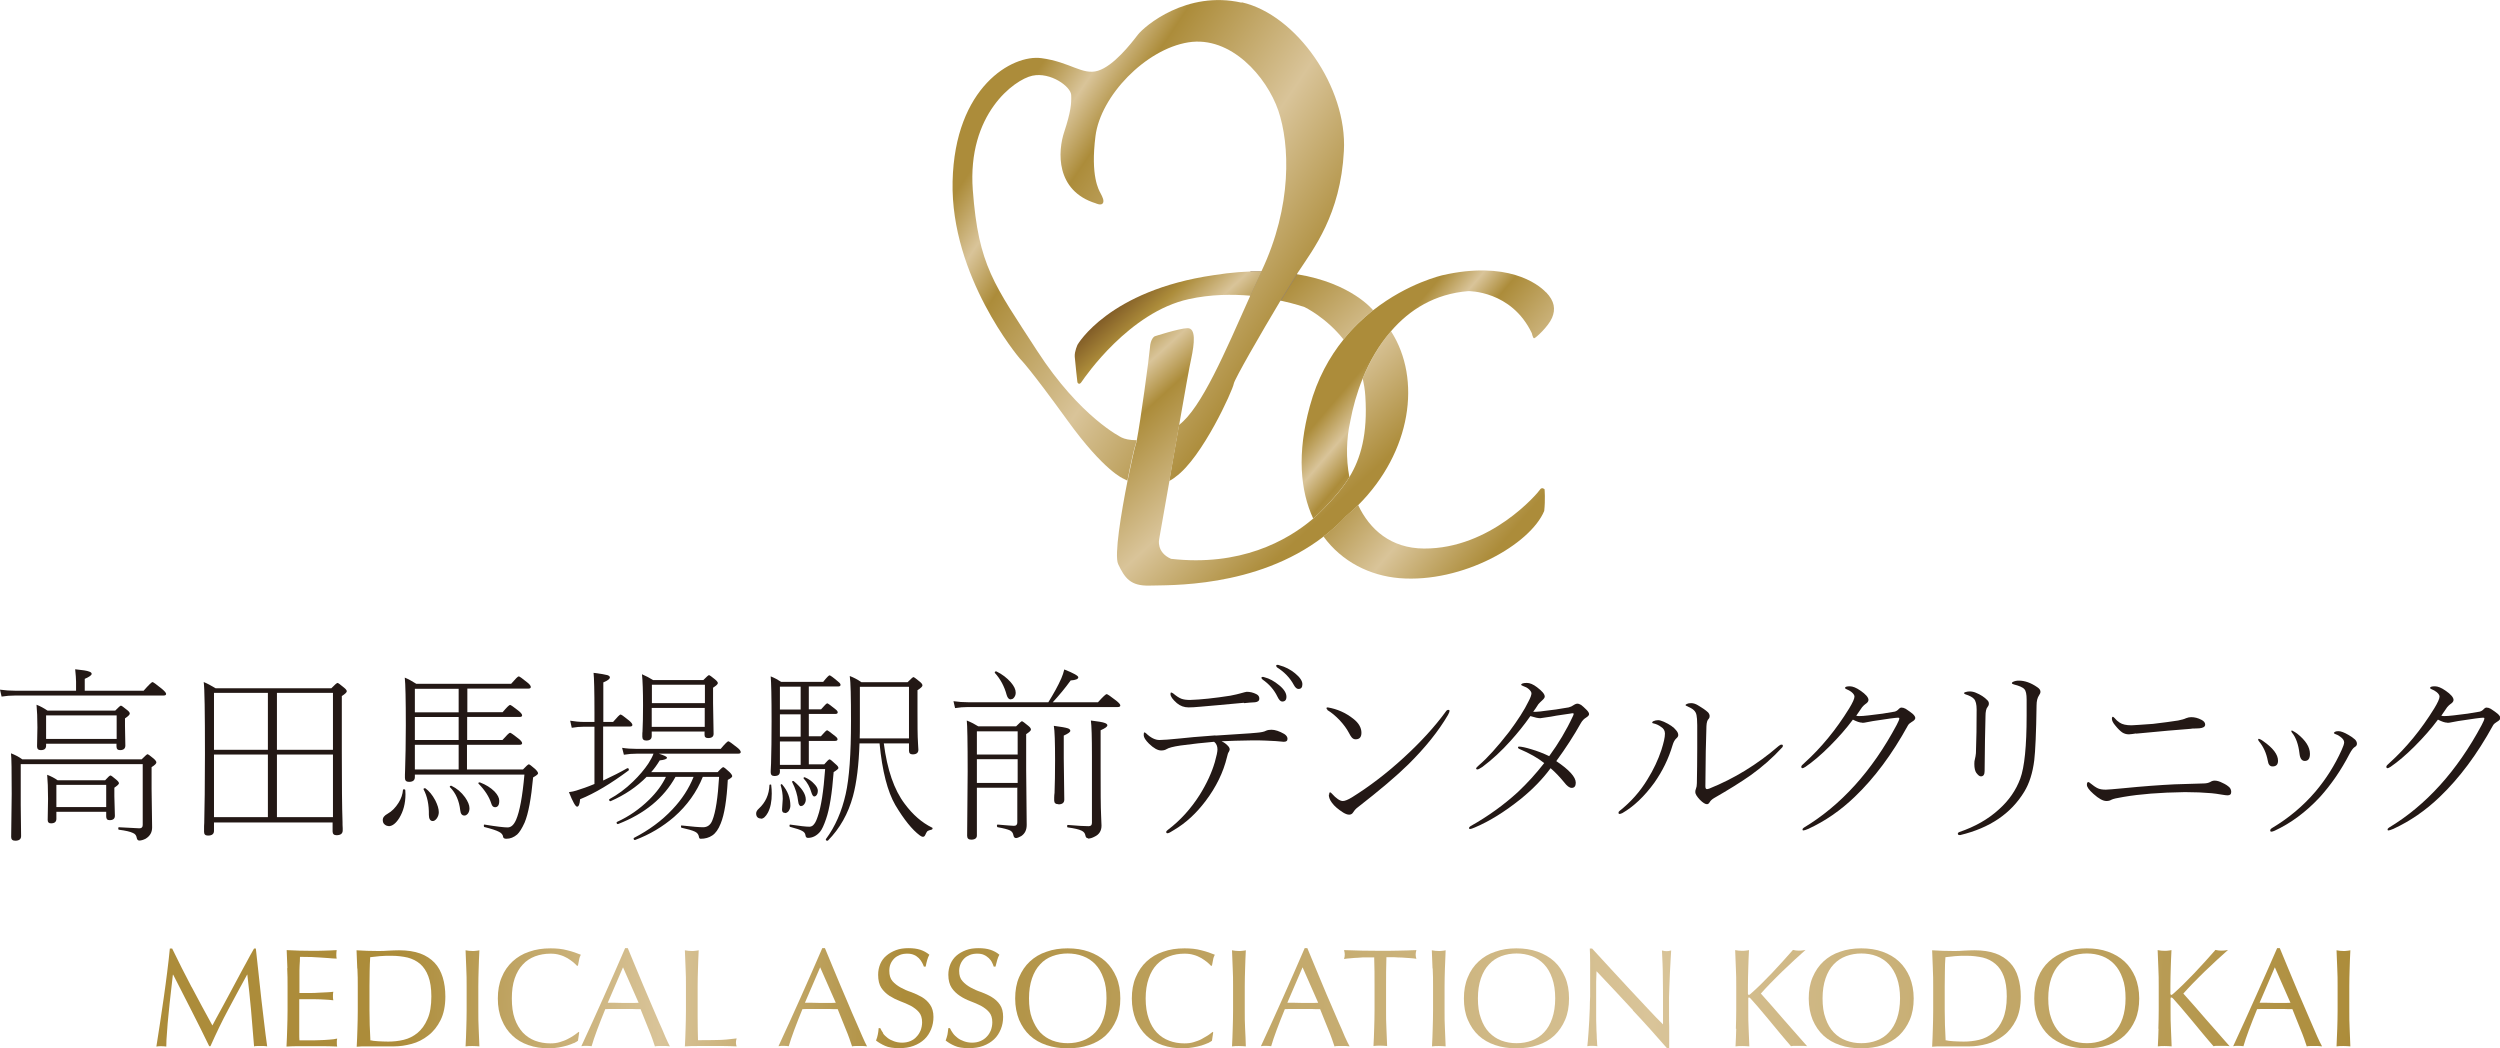 <?xml version="1.0" encoding="UTF-8"?><svg id="_レイヤー_2" xmlns="http://www.w3.org/2000/svg" xmlns:xlink="http://www.w3.org/1999/xlink" viewBox="0 0 141.01 59.12"><defs><style>.cls-1{fill:url(#_新規グラデーションスウォッチ_1-18);}.cls-2{fill:url(#_新規グラデーションスウォッチ_1-9);}.cls-3{fill:url(#_新規グラデーションスウォッチ_1-3);}.cls-4{fill:url(#_新規グラデーションスウォッチ_1-26);}.cls-5{opacity:.58;}.cls-6{fill:url(#_新規グラデーションスウォッチ_1-22);}.cls-7{fill:url(#_新規グラデーションスウォッチ_1-5);}.cls-8{fill:url(#_新規グラデーションスウォッチ_1-11);}.cls-9{fill:url(#_新規グラデーションスウォッチ_1-4);}.cls-10{fill:url(#_新規グラデーションスウォッチ_1-23);}.cls-11{fill:url(#_新規グラデーションスウォッチ_1-25);}.cls-12{fill:url(#_新規グラデーションスウォッチ_1-19);}.cls-13{fill:#40220f;}.cls-14{fill:url(#_新規グラデーションスウォッチ_1-21);}.cls-15{fill:url(#_名称未設定グラデーション_3);}.cls-16{fill:url(#_新規グラデーションスウォッチ_1-8);}.cls-17{fill:url(#_名称未設定グラデーション_218-2);}.cls-18{fill:url(#_新規グラデーションスウォッチ_1);}.cls-19{fill:#231815;}.cls-20{fill:url(#_新規グラデーションスウォッチ_1-20);}.cls-21{fill:url(#_新規グラデーションスウォッチ_1-2);}.cls-22{fill:url(#_新規グラデーションスウォッチ_1-10);}.cls-23{fill:url(#_新規グラデーションスウォッチ_1-13);}.cls-24{fill:url(#_新規グラデーションスウォッチ_1-15);}.cls-25{fill:url(#_新規グラデーションスウォッチ_1-12);}.cls-26{fill:url(#_新規グラデーションスウォッチ_1-14);}.cls-27{fill:url(#_名称未設定グラデーション_218);}.cls-28{fill:url(#_新規グラデーションスウォッチ_1-7);}.cls-29{fill:url(#_新規グラデーションスウォッチ_1-27);}.cls-30{fill:url(#_新規グラデーションスウォッチ_1-17);}.cls-31{fill:url(#_名称未設定グラデーション_218-3);}.cls-32{fill:url(#_新規グラデーションスウォッチ_1-24);}.cls-33{fill:url(#_新規グラデーションスウォッチ_1-16);}.cls-34{fill:url(#_新規グラデーションスウォッチ_1-6);}</style><linearGradient id="_名称未設定グラデーション_3" x1="54.69" y1="5.33" x2="73.03" y2="17.62" gradientUnits="userSpaceOnUse"><stop offset="0" stop-color="#ac8c3a"/><stop offset=".11" stop-color="#ac8c3a"/><stop offset=".23" stop-color="#d9c499"/><stop offset=".34" stop-color="#ac8c3a"/><stop offset=".68" stop-color="#d9c499"/><stop offset="1" stop-color="#ac8c3a"/></linearGradient><linearGradient id="_名称未設定グラデーション_218" x1="63.82" y1="16.11" x2="75.23" y2="28.58" gradientUnits="userSpaceOnUse"><stop offset="0" stop-color="#7b5524"/><stop offset=".11" stop-color="#ac8c3a"/><stop offset=".23" stop-color="#d9c499"/><stop offset=".34" stop-color="#ac8c3a"/><stop offset=".68" stop-color="#d9c499"/><stop offset="1" stop-color="#ac8c3a"/></linearGradient><linearGradient id="_名称未設定グラデーション_218-2" x1="69.26" y1="11.12" x2="80.68" y2="23.6" xlink:href="#_名称未設定グラデーション_218"/><linearGradient id="_名称未設定グラデーション_218-3" x1="62.98" y1="16.87" x2="74.39" y2="29.34" xlink:href="#_名称未設定グラデーション_218"/><linearGradient id="_新規グラデーションスウォッチ_1" x1="76.25" y1="19.12" x2="86.84" y2="28.17" gradientUnits="userSpaceOnUse"><stop offset="0" stop-color="#ac8c3a"/><stop offset=".11" stop-color="#ac8c3a"/><stop offset=".23" stop-color="#d9c499"/><stop offset=".34" stop-color="#ac8c3a"/><stop offset=".68" stop-color="#d9c499"/><stop offset="1" stop-color="#ac8c3a"/></linearGradient><linearGradient id="_新規グラデーションスウォッチ_1-2" x1="73.32" y1="22.54" x2="83.91" y2="31.6" xlink:href="#_新規グラデーションスウォッチ_1"/><linearGradient id="_新規グラデーションスウォッチ_1-3" x1="8.79" y1="56.1" x2="132.49" y2="62.89" xlink:href="#_新規グラデーションスウォッチ_1"/><linearGradient id="_新規グラデーションスウォッチ_1-4" x1="8.8" y1="55.82" x2="132.51" y2="62.62" xlink:href="#_新規グラデーションスウォッチ_1"/><linearGradient id="_新規グラデーションスウォッチ_1-5" x1="8.82" y1="55.61" x2="132.52" y2="62.41" xlink:href="#_新規グラデーションスウォッチ_1"/><linearGradient id="_新規グラデーションスウォッチ_1-6" x1="8.83" y1="55.33" x2="132.54" y2="62.12" xlink:href="#_新規グラデーションスウォッチ_1"/><linearGradient id="_新規グラデーションスウォッチ_1-7" x1="8.84" y1="55.09" x2="132.55" y2="61.88" xlink:href="#_新規グラデーションスウォッチ_1"/><linearGradient id="_新規グラデーションスウォッチ_1-8" x1="8.86" y1="54.87" x2="132.56" y2="61.66" xlink:href="#_新規グラデーションスウォッチ_1"/><linearGradient id="_新規グラデーションスウォッチ_1-9" x1="8.87" y1="54.65" x2="132.57" y2="61.44" xlink:href="#_新規グラデーションスウォッチ_1"/><linearGradient id="_新規グラデーションスウォッチ_1-10" x1="8.89" y1="54.26" x2="132.59" y2="61.05" xlink:href="#_新規グラデーションスウォッチ_1"/><linearGradient id="_新規グラデーションスウォッチ_1-11" x1="8.9" y1="53.99" x2="132.61" y2="60.79" xlink:href="#_新規グラデーションスウォッチ_1"/><linearGradient id="_新規グラデーションスウォッチ_1-12" x1="8.92" y1="53.78" x2="132.62" y2="60.57" xlink:href="#_新規グラデーションスウォッチ_1"/><linearGradient id="_新規グラデーションスウォッチ_1-13" x1="8.93" y1="53.49" x2="132.64" y2="60.28" xlink:href="#_新規グラデーションスウォッチ_1"/><linearGradient id="_新規グラデーションスウォッチ_1-14" x1="8.95" y1="53.13" x2="132.66" y2="59.92" xlink:href="#_新規グラデーションスウォッチ_1"/><linearGradient id="_新規グラデーションスウォッチ_1-15" x1="8.96" y1="52.96" x2="132.67" y2="59.75" xlink:href="#_新規グラデーションスウォッチ_1"/><linearGradient id="_新規グラデーションスウォッチ_1-16" x1="8.97" y1="52.77" x2="132.68" y2="59.56" xlink:href="#_新規グラデーションスウォッチ_1"/><linearGradient id="_新規グラデーションスウォッチ_1-17" x1="8.99" y1="52.48" x2="132.69" y2="59.27" xlink:href="#_新規グラデーションスウォッチ_1"/><linearGradient id="_新規グラデーションスウォッチ_1-18" x1="9" y1="52.34" x2="132.7" y2="59.14" xlink:href="#_新規グラデーションスウォッチ_1"/><linearGradient id="_新規グラデーションスウォッチ_1-19" x1="9.01" y1="52.1" x2="132.71" y2="58.9" xlink:href="#_新規グラデーションスウォッチ_1"/><linearGradient id="_新規グラデーションスウォッチ_1-20" x1="9.03" y1="51.75" x2="132.73" y2="58.55" xlink:href="#_新規グラデーションスウォッチ_1"/><linearGradient id="_新規グラデーションスウォッチ_1-21" x1="9.05" y1="51.32" x2="132.76" y2="58.11" xlink:href="#_新規グラデーションスウォッチ_1"/><linearGradient id="_新規グラデーションスウォッチ_1-22" x1="9.07" y1="51.04" x2="132.77" y2="57.83" xlink:href="#_新規グラデーションスウォッチ_1"/><linearGradient id="_新規グラデーションスウォッチ_1-23" x1="9.08" y1="50.75" x2="132.79" y2="57.54" xlink:href="#_新規グラデーションスウォッチ_1"/><linearGradient id="_新規グラデーションスウォッチ_1-24" x1="9.11" y1="50.34" x2="132.81" y2="57.14" xlink:href="#_新規グラデーションスウォッチ_1"/><linearGradient id="_新規グラデーションスウォッチ_1-25" x1="9.12" y1="50.01" x2="132.83" y2="56.81" xlink:href="#_新規グラデーションスウォッチ_1"/><linearGradient id="_新規グラデーションスウォッチ_1-26" x1="9.14" y1="49.76" x2="132.84" y2="56.56" xlink:href="#_新規グラデーションスウォッチ_1"/><linearGradient id="_新規グラデーションスウォッチ_1-27" x1="9.15" y1="49.55" x2="132.85" y2="56.34" xlink:href="#_新規グラデーションスウォッチ_1"/></defs><g id="_レイヤー_1-2"><g class="cls-5"><rect class="cls-13" x="70.53" y="15.3" width="2.63" height="1.65"/><path class="cls-13" d="M71.15,15.3h0c-.21.46-.42.92-.63,1.38.65.06,1.24.16,1.71.26.37-.61.7-1.14.92-1.49-.6-.1-1.26-.16-2-.16"/></g><path class="cls-15" d="M70.03.15c-3.09-.7-5.47,1.31-5.86,1.82-.39.51-1.36,1.75-2.24,2.02-.87.27-1.56-.49-3.19-.71-1.63-.22-4.89,1.61-5.01,6.96-.12,5.35,3.73,9.91,3.79,9.98.1.11.55.54,2.68,3.48,2.1,2.91,3.19,3.31,3.19,3.31.07.04.13.07.2.1.2-1.03.39-1.86.46-2.04.02-.05.04-.13.06-.24-.39,0-.68-.07-.84-.15,0,0-2.33-1.12-4.77-4.89-2.44-3.77-3.31-4.79-3.63-9.07-.32-4.28,2.34-6.23,3.36-6.45,1.02-.22,2.17.61,2.19,1.09.02.49-.03.97-.39,2.07-.37,1.09-.51,3.33,1.78,4.04,0,0,.29.14.39,0,.1-.14-.02-.37-.12-.56-.1-.19-.58-.97-.29-3.24.29-2.26,2.82-4.89,5.23-5.28,2.41-.39,4.43,1.95,5.08,3.84.65,1.9.8,5.38-.95,9.07h0c-.21.46-.42.92-.63,1.38-1.42,3.18-2.75,6.33-4.02,7.29-.18,1.04-.38,2.15-.55,3.16.23-.12.35-.23.35-.23,1.51-1.07,3.24-4.91,3.29-5.26.04-.25,1.53-2.84,2.65-4.71.37-.61.7-1.14.92-1.49.01-.02.03-.04.04-.06.88-1.34,2.41-3.26,2.6-6.86.2-3.6-2.68-7.69-5.76-8.39"/><path class="cls-27" d="M70.53,16.68c.21-.46.41-.92.63-1.38h0c-.81,0-1.71.06-2.7.22-5.93.86-7.68,3.92-7.68,3.92,0,0-.18.38-.16.68.02.29.15,1.44.15,1.44,0,0,.09.22.25-.04.17-.25,2.68-3.92,6.04-4.65,1.23-.27,2.45-.28,3.48-.19"/><path class="cls-17" d="M75.78,19.15c.53-.66,1.09-1.2,1.67-1.65t0,0s-1.21-1.53-4.28-2.03c-.22.34-.55.87-.92,1.49.82.18,1.33.36,1.33.36,0,0,1.22.58,2.21,1.84"/><path class="cls-31" d="M78.46,18.68c-.69.79-1.21,1.73-1.6,2.67.07.31.13.64.15.99.14,2.14-.26,3.52-.9,4.57-.41.68-.92,1.23-1.43,1.76-.18.18-.38.38-.61.58-1.5,1.28-4.15,2.71-8.02,2.27-.84-.37-.67-1.1-.67-1.1,0,0,.26-1.46.58-3.29.18-1.01.37-2.13.55-3.16.32-1.83.6-3.41.68-3.74.18-.86.28-1.74-.22-1.72-.49.02-1.84.46-1.84.46,0,0-.24.11-.27.66-.04.5-.53,4.13-.74,5.2-.02.11-.04.2-.06.24-.06.18-.25,1.01-.46,2.04-.36,1.81-.76,4.22-.53,4.71.37.78.69,1.24,1.77,1.21.96-.04,6,.18,9.82-2.77.44-.34.87-.72,1.27-1.15.24-.2.46-.41.68-.62,3-3,3.58-7.1,1.86-9.79"/><path class="cls-18" d="M87.2,16.49c-.47-.5-2.21-1.79-5.82-.97,0,0-1.96.43-3.93,1.98-.57.45-1.14.99-1.67,1.65-.79.98-1.48,2.21-1.9,3.76-.73,2.66-.54,4.77.19,6.34.23-.2.44-.4.61-.58.52-.54,1.02-1.09,1.43-1.76-.2-1.06-.17-2.17.05-3.14.14-.77.37-1.6.7-2.42.38-.94.9-1.87,1.6-2.67,1.04-1.21,2.47-2.11,4.36-2.26,0,0,2.43-.04,3.58,2.37,0,0,.06.29.13.29.08,0,.8-.66,1.01-1.15s.14-.95-.33-1.44"/><path class="cls-21" d="M86.86,27.62c-.13.2-2.78,3.34-6.54,3.32-1.86-.01-3.06-1.06-3.72-2.46-.21.21-.44.42-.68.62-.4.43-.83.81-1.27,1.16,1.04,1.43,2.62,2.21,4.28,2.35,3.56.29,7.39-1.91,8.17-3.79.07-.62.02-1.22.02-1.22,0,0-.15-.16-.27.03"/><path class="cls-3" d="M10.81,55.67c.37.7.76,1.43,1.17,2.17.05-.1.13-.24.23-.43.1-.19.22-.4.35-.64.13-.24.27-.5.42-.78.15-.28.3-.57.46-.86.15-.29.31-.57.46-.85.15-.28.29-.54.43-.78h.1c.06.5.11.99.16,1.46.05.47.1.94.15,1.39.05.45.11.91.16,1.35.05.44.11.89.17,1.32-.06-.01-.12-.02-.19-.02h-.37c-.06,0-.12,0-.18.02-.06-.7-.12-1.38-.17-2.04-.06-.66-.13-1.33-.21-2.01h-.01c-.36.66-.72,1.32-1.07,1.98-.35.65-.68,1.34-1,2.06h-.07c-.32-.66-.65-1.33-.99-1.99-.34-.66-.69-1.35-1.04-2.04h-.02c-.04.32-.08.68-.12,1.06-.04.38-.09.76-.12,1.13-.04.37-.07.72-.09,1.05-.03.33-.04.6-.04.81-.08-.01-.18-.02-.28-.02s-.19,0-.28.02c.07-.42.14-.88.21-1.35.07-.47.14-.95.21-1.43.07-.48.13-.95.19-1.42.06-.47.11-.91.15-1.33h.13c.36.75.73,1.47,1.1,2.18"/><path class="cls-9" d="M16.21,54.6c-.01-.34-.03-.67-.04-1.01.24.01.47.02.71.03.24,0,.47.01.71.01s.47,0,.7-.01c.23,0,.47-.02.7-.03-.01.08-.02.16-.02.24s0,.16.02.24c-.17,0-.32-.02-.46-.03-.14-.01-.29-.02-.44-.03-.16-.01-.33-.02-.51-.03-.18,0-.41-.01-.66-.01,0,.17-.01.33-.02.48s-.01.33-.01.52,0,.4,0,.6c0,.2,0,.34,0,.44.23,0,.44,0,.62,0,.18,0,.35-.01.5-.02.15,0,.29-.02.42-.02.13,0,.25-.02.37-.03-.02.08-.02.16-.02.24,0,.08,0,.16.02.24-.14-.02-.3-.03-.48-.04-.18-.01-.36-.02-.55-.02-.18,0-.35,0-.51,0-.16,0-.29,0-.38,0,0,.05,0,.1,0,.15,0,.06,0,.13,0,.21v.78c0,.3,0,.55,0,.74,0,.19,0,.34.01.44h.55c.2,0,.4,0,.59-.01.19,0,.37-.02.54-.03.17-.01.32-.03.45-.06,0,.04-.02.08-.02.12,0,.04,0,.09,0,.12,0,.08,0,.15.02.21-.24-.01-.47-.02-.71-.02h-1.43c-.24,0-.48,0-.72.02.02-.34.03-.67.04-1.01.01-.34.02-.68.02-1.02v-1.36c0-.35,0-.69-.02-1.03"/><path class="cls-7" d="M20.15,54.62c-.01-.34-.03-.68-.04-1.02.2.01.4.02.6.03.2,0,.4.01.6.01s.4,0,.6-.02c.2-.01.4-.02.6-.02.46,0,.86.06,1.19.18.33.12.6.3.81.52.21.22.36.5.46.82.1.32.15.69.15,1.09,0,.52-.09.97-.27,1.33-.18.36-.41.65-.7.87-.28.22-.59.38-.93.47-.34.09-.66.14-.98.14-.18,0-.36,0-.53,0-.17,0-.35,0-.53,0h-.53c-.17,0-.35,0-.53.02.02-.33.03-.66.04-.99.01-.34.02-.68.02-1.03v-1.36c0-.35,0-.69-.02-1.02M20.87,58.67c.11.03.26.05.45.06.19.01.38.02.58.02.29,0,.58-.03.87-.1.29-.07.55-.2.78-.39.23-.19.42-.45.56-.78.15-.33.22-.76.22-1.28,0-.46-.06-.84-.17-1.13-.11-.3-.27-.53-.46-.7-.2-.17-.44-.29-.71-.36-.27-.06-.57-.1-.9-.1-.24,0-.46,0-.66.02-.21.02-.39.04-.55.06-.01.25-.03.52-.03.79,0,.28-.01.56-.01.84v1.36c0,.57.02,1.13.05,1.67"/><path class="cls-34" d="M26.3,54.62c-.01-.34-.03-.68-.04-1.02.07.01.14.02.2.03.06,0,.13.01.19.01s.13,0,.19-.01c.06,0,.13-.02.2-.03-.02.35-.03.69-.04,1.02-.01.33-.02.67-.02,1.02v1.36c0,.35,0,.69.02,1.03.01.34.03.67.04.99-.12-.01-.25-.02-.39-.02s-.27,0-.39.02c.02-.33.03-.66.04-.99.01-.34.02-.68.02-1.03v-1.36c0-.35,0-.69-.02-1.02"/><path class="cls-28" d="M32.37,58.83c-.1.05-.22.09-.37.14-.14.04-.31.08-.48.11-.18.03-.37.05-.56.05-.42,0-.8-.06-1.15-.18-.35-.12-.66-.3-.91-.54-.26-.24-.46-.54-.6-.89-.15-.35-.22-.75-.22-1.2s.07-.85.22-1.2c.14-.35.35-.65.61-.89.26-.24.57-.43.94-.55.36-.13.76-.19,1.2-.19.35,0,.66.03.95.11.29.07.54.16.76.25-.04.08-.08.17-.1.3-.03.13-.05.23-.06.31l-.05.02c-.05-.06-.13-.13-.22-.21-.09-.08-.21-.15-.33-.23-.13-.07-.27-.14-.43-.18-.16-.05-.33-.07-.52-.07-.31,0-.6.05-.87.15-.26.1-.5.25-.69.46-.2.21-.35.47-.46.79-.11.32-.16.7-.16,1.13s.05.82.16,1.13c.11.32.27.58.46.79.2.21.43.36.69.46.27.1.56.15.87.15.19,0,.36-.02.52-.07.16-.05.31-.1.44-.17.14-.07.26-.14.36-.21.11-.08.2-.14.27-.2l.03.03-.07.47s-.12.09-.23.14"/><path class="cls-16" d="M37.78,59.02c-.08-.01-.14-.02-.21-.02h-.42c-.06,0-.14,0-.21.02-.04-.12-.09-.27-.15-.44-.06-.17-.13-.35-.21-.54-.08-.19-.15-.38-.23-.57-.08-.19-.15-.37-.22-.55-.17,0-.34,0-.51-.01-.17,0-.35,0-.52,0-.16,0-.32,0-.48,0-.16,0-.32,0-.48.01-.17.41-.32.8-.46,1.17-.14.37-.24.68-.31.92-.09-.01-.19-.02-.29-.02s-.2,0-.29.02c.43-.92.84-1.84,1.25-2.75.41-.91.81-1.84,1.22-2.78h.15c.12.3.26.63.41.99.15.36.3.71.45,1.08.15.36.31.72.46,1.08.15.36.3.69.43,1,.14.31.26.58.36.83.11.24.19.43.26.55M34.28,56.56c.14,0,.28,0,.43,0,.15,0,.29.01.43.01.15,0,.29,0,.44,0,.15,0,.29,0,.44-.01l-.88-2-.86,2Z"/><path class="cls-2" d="M38.67,54.62c-.01-.34-.03-.68-.04-1.02.07.01.14.02.2.03.06,0,.13.01.19.01s.13,0,.19-.01c.06,0,.13-.02.2-.03-.02.35-.03.69-.04,1.02-.01.33-.02.67-.02,1.02,0,.66,0,1.24,0,1.72,0,.49.01.92.02,1.31.37,0,.73,0,1.07-.01.34,0,.71-.04,1.11-.09-.03.09-.04.17-.04.24s.01.13.04.21c-.24-.01-.49-.02-.73-.02h-1.46c-.24,0-.48,0-.73.02.02-.33.03-.66.04-.99.01-.34.02-.68.02-1.03v-1.36c0-.35,0-.69-.02-1.02"/><path class="cls-22" d="M48.9,59.02c-.07-.01-.14-.02-.21-.02h-.42c-.07,0-.14,0-.21.02-.04-.12-.09-.27-.15-.44-.06-.17-.13-.35-.21-.54-.08-.19-.15-.38-.23-.57-.08-.19-.15-.37-.22-.55-.17,0-.34,0-.51-.01-.17,0-.35,0-.52,0-.16,0-.32,0-.48,0-.16,0-.32,0-.48.01-.17.41-.32.8-.46,1.17-.14.37-.24.68-.31.92-.09-.01-.19-.02-.29-.02s-.2,0-.29.02c.43-.92.84-1.84,1.25-2.75.41-.91.81-1.84,1.22-2.78h.15c.12.3.26.63.41.99.15.36.3.71.45,1.08.15.36.31.72.46,1.08.15.36.29.69.43,1,.13.31.25.58.36.83.11.24.19.43.26.55M45.4,56.56c.14,0,.28,0,.43,0,.15,0,.29.01.43.01.15,0,.3,0,.44,0,.15,0,.3,0,.44-.01l-.88-2-.86,2Z"/><path class="cls-8" d="M49.8,58.28c.07.1.16.18.26.26.1.08.22.14.36.19.14.05.29.08.46.08s.33-.03.47-.09c.14-.06.26-.14.35-.25.1-.1.17-.22.23-.36.05-.14.08-.29.08-.45,0-.24-.06-.43-.18-.57-.12-.14-.28-.26-.46-.36-.18-.09-.38-.18-.6-.26-.21-.08-.41-.18-.6-.3-.18-.12-.34-.27-.46-.45-.12-.18-.18-.43-.18-.74,0-.22.04-.42.12-.61.08-.18.19-.34.35-.47.15-.13.33-.23.54-.31.21-.08.45-.11.71-.11s.47.03.66.09c.18.06.35.15.51.28-.05.09-.09.18-.12.29-.03.1-.06.23-.09.38h-.1c-.03-.08-.06-.16-.11-.24-.05-.09-.11-.17-.18-.24-.08-.07-.16-.14-.27-.18-.11-.05-.23-.07-.38-.07s-.28.02-.41.07c-.12.05-.23.11-.32.2-.09.09-.16.19-.21.31-.05.12-.07.25-.07.39,0,.25.06.44.18.58.12.14.28.26.46.36.18.1.38.19.6.26.21.08.41.17.6.28.18.11.34.25.46.43.12.17.19.4.19.69,0,.24-.04.47-.13.69-.09.22-.21.41-.38.57-.17.16-.37.28-.61.37-.24.09-.51.13-.82.13-.33,0-.59-.04-.79-.13-.2-.09-.37-.19-.51-.3.05-.12.08-.23.1-.33.02-.1.04-.22.05-.37h.09c.04.09.1.19.17.29"/><path class="cls-25" d="M53.75,58.28c.07.1.16.18.26.26.1.08.22.14.36.19.14.05.29.08.46.08s.33-.03.47-.09c.14-.06.26-.14.36-.25.1-.1.17-.22.23-.36.05-.14.08-.29.08-.45,0-.24-.06-.43-.18-.57-.12-.14-.28-.26-.46-.36-.18-.09-.38-.18-.6-.26-.21-.08-.41-.18-.59-.3-.18-.12-.34-.27-.46-.45-.12-.18-.19-.43-.19-.74,0-.22.04-.42.12-.61.08-.18.19-.34.34-.47.15-.13.33-.23.54-.31.21-.08.45-.11.71-.11s.47.03.66.09c.18.06.36.15.51.28-.05.09-.09.18-.12.29-.03.1-.06.23-.1.38h-.1c-.02-.08-.06-.16-.1-.24-.04-.09-.11-.17-.18-.24-.08-.07-.17-.14-.27-.18-.1-.05-.23-.07-.38-.07s-.28.02-.41.07c-.12.05-.23.11-.32.2-.09.09-.16.19-.21.31-.05.12-.08.25-.08.39,0,.25.06.44.19.58.12.14.28.26.46.36.18.1.38.19.6.26.21.08.41.17.59.28.18.11.34.25.46.43.12.17.18.4.18.69,0,.24-.04.47-.13.69-.09.22-.21.41-.38.57-.17.16-.37.28-.61.37-.24.09-.51.13-.82.13-.33,0-.59-.04-.79-.13-.21-.09-.37-.19-.51-.3.04-.12.08-.23.1-.33.02-.1.03-.22.05-.37h.09c.04.09.1.19.17.29"/><path class="cls-23" d="M57.48,55.12c.15-.35.35-.65.61-.89.26-.24.57-.43.94-.55.36-.13.76-.19,1.19-.19s.84.06,1.2.19c.36.13.68.31.94.55.26.24.46.54.61.89.15.35.22.75.22,1.2s-.07.85-.22,1.2c-.15.35-.35.64-.61.89-.26.24-.57.42-.94.54-.36.12-.76.18-1.2.18s-.83-.06-1.19-.18c-.36-.12-.68-.3-.94-.54-.26-.24-.46-.54-.61-.89-.14-.35-.22-.75-.22-1.2s.07-.85.22-1.2M62.24,55.18c-.11-.32-.26-.58-.46-.79-.2-.21-.43-.36-.7-.46-.26-.1-.56-.15-.86-.15s-.59.05-.86.15c-.27.1-.5.25-.69.46-.2.21-.35.47-.46.79-.11.32-.17.7-.17,1.13s.05.82.17,1.13.27.58.46.79c.2.21.43.36.69.46.27.1.55.15.86.15s.6-.05.86-.15c.27-.1.5-.25.7-.46.2-.21.35-.47.46-.79.11-.32.17-.7.17-1.13s-.05-.82-.17-1.13"/><path class="cls-26" d="M68.14,58.83c-.1.05-.23.09-.37.14-.15.04-.31.08-.49.11-.18.03-.36.05-.56.05-.42,0-.8-.06-1.15-.18-.35-.12-.66-.3-.91-.54-.25-.24-.45-.54-.6-.89-.14-.35-.22-.75-.22-1.2s.07-.85.22-1.2c.15-.35.35-.65.61-.89.26-.24.57-.43.94-.55.36-.13.76-.19,1.2-.19.35,0,.66.03.95.11.29.07.54.16.76.25-.04.08-.08.17-.1.3-.03.13-.05.23-.06.31l-.05.02c-.05-.06-.13-.13-.22-.21-.09-.08-.21-.15-.33-.23-.13-.07-.27-.14-.43-.18-.16-.05-.33-.07-.52-.07-.31,0-.6.05-.86.15-.27.1-.5.25-.7.46-.2.21-.35.47-.46.79-.11.32-.17.7-.17,1.13s.06.82.17,1.13c.11.32.26.58.46.79.2.21.43.36.7.46.26.1.55.15.86.15.19,0,.36-.02.52-.07.16-.05.31-.1.44-.17.13-.07.25-.14.36-.21.11-.08.2-.14.27-.2l.03.03-.07.47s-.12.09-.23.14"/><path class="cls-24" d="M69.53,54.62c-.01-.34-.03-.68-.04-1.02.07.01.14.02.2.03.06,0,.13.01.19.01s.13,0,.19-.01c.06,0,.13-.02.2-.03-.02.35-.03.69-.04,1.02-.01.33-.02.67-.02,1.02v1.36c0,.35,0,.69.02,1.03s.03.67.04.99c-.12-.01-.25-.02-.39-.02s-.26,0-.39.02c.02-.33.03-.66.04-.99.01-.34.02-.68.02-1.03v-1.36c0-.35,0-.69-.02-1.02"/><path class="cls-33" d="M76.11,59.02c-.08-.01-.15-.02-.21-.02h-.42c-.06,0-.14,0-.21.02-.04-.12-.09-.27-.15-.44-.06-.17-.13-.35-.21-.54-.08-.19-.15-.38-.23-.57-.08-.19-.15-.37-.22-.55-.17,0-.34,0-.51-.01-.17,0-.35,0-.52,0-.16,0-.32,0-.48,0-.16,0-.32,0-.48.01-.17.41-.32.8-.46,1.17-.14.37-.24.68-.31.92-.09-.01-.19-.02-.29-.02s-.2,0-.29.02c.43-.92.84-1.84,1.25-2.75.41-.91.81-1.84,1.22-2.78h.15c.13.3.26.63.41.99.15.36.3.71.45,1.08.15.36.3.72.46,1.08.15.36.3.69.43,1,.14.31.26.58.36.83.11.24.2.43.27.55M72.61,56.56c.14,0,.28,0,.43,0,.15,0,.29.01.43.01.15,0,.29,0,.44,0s.3,0,.44-.01l-.88-2-.86,2Z"/><path class="cls-30" d="M77.5,54c-.14,0-.28,0-.43,0-.15,0-.3,0-.45.02-.15,0-.3.02-.44.03-.14.01-.26.02-.37.04.03-.09.04-.18.04-.25,0-.06-.01-.14-.04-.25.35.01.69.02,1.02.03.33,0,.67.01,1.02.01s.69,0,1.02-.01c.33,0,.67-.02,1.02-.03-.03.11-.04.19-.04.25,0,.07.01.15.04.24-.11-.02-.24-.03-.38-.04-.14-.01-.28-.02-.43-.03-.15,0-.3-.01-.45-.02-.15,0-.29,0-.43,0-.02.54-.02,1.09-.02,1.63v1.36c0,.35,0,.69.02,1.03.01.34.03.67.04.99-.12-.01-.25-.02-.39-.02s-.26,0-.38.02c.02-.33.03-.66.04-.99.01-.34.02-.68.02-1.03v-1.36c0-.55,0-1.09-.02-1.63"/><path class="cls-1" d="M80.8,54.62c-.01-.34-.03-.68-.04-1.02.07.01.14.02.2.03.07,0,.13.01.19.01s.12,0,.19-.01c.07,0,.13-.02.2-.03-.01.35-.03.69-.04,1.02-.01.33-.02.67-.02,1.02v1.36c0,.35,0,.69.02,1.03.01.34.03.67.04.99-.12-.01-.25-.02-.38-.02s-.27,0-.39.02c.02-.33.03-.66.04-.99.01-.34.02-.68.02-1.03v-1.36c0-.35,0-.69-.02-1.02"/><path class="cls-12" d="M82.79,55.12c.14-.35.35-.65.61-.89.26-.24.57-.43.94-.55.36-.13.76-.19,1.19-.19s.84.06,1.2.19c.36.13.68.31.94.55.26.24.46.54.61.89.15.35.22.75.22,1.2s-.07.85-.22,1.2c-.15.35-.35.64-.61.89-.26.24-.57.42-.94.54-.36.12-.76.18-1.2.18s-.83-.06-1.19-.18c-.36-.12-.68-.3-.94-.54-.26-.24-.46-.54-.61-.89-.15-.35-.22-.75-.22-1.2s.07-.85.22-1.2M87.55,55.18c-.11-.32-.26-.58-.46-.79-.2-.21-.43-.36-.69-.46-.27-.1-.56-.15-.86-.15s-.59.05-.86.15c-.26.1-.5.25-.69.46-.2.21-.35.47-.46.79-.11.32-.17.7-.17,1.13s.05.82.17,1.13c.11.32.26.58.46.79.2.21.43.36.69.46.27.1.55.15.86.15s.6-.05.86-.15c.26-.1.5-.25.69-.46.2-.21.35-.47.46-.79.11-.32.17-.7.17-1.13s-.06-.82-.17-1.13"/><path class="cls-20" d="M92.1,56.97c-.68-.74-1.37-1.47-2.05-2.19,0,.15-.01.35-.02.59,0,.25,0,.58,0,1.01,0,.11,0,.25,0,.41,0,.16,0,.33,0,.51,0,.18,0,.36.01.55,0,.18.01.35.02.51,0,.16.01.3.02.41,0,.12.01.2.02.24-.08-.01-.18-.02-.28-.02-.11,0-.21,0-.29.02.01-.05.02-.15.03-.29.01-.14.03-.31.04-.51.01-.2.02-.41.04-.64.01-.23.02-.46.03-.69,0-.23.01-.46.02-.68,0-.22,0-.42,0-.59,0-.51,0-.94,0-1.3,0-.36-.01-.63-.02-.81h.13c.32.35.66.72,1.03,1.12.37.4.73.79,1.09,1.18.36.39.7.75,1.03,1.1.32.35.61.64.85.88v-1.07c0-.56,0-1.09-.01-1.62,0-.52-.03-1.02-.05-1.48.11.03.19.04.27.04.06,0,.15-.01.25-.04-.01.12-.02.29-.03.52-.01.23-.03.48-.04.74-.01.26-.02.52-.03.77-.01.25-.02.45-.02.61v.48c0,.18,0,.37,0,.56,0,.2,0,.39.01.59,0,.2,0,.38,0,.55,0,.17,0,.32,0,.45v.26h-.11c-.61-.7-1.25-1.42-1.94-2.15"/><path class="cls-14" d="M97.91,58.02c.01-.34.02-.68.02-1.03v-1.36c0-.35,0-.69-.02-1.02-.01-.34-.03-.68-.04-1.02.07.01.13.02.2.03.06,0,.13.01.19.01s.13,0,.19-.01c.06,0,.13-.02.2-.03-.02.35-.03.69-.04,1.02-.01.33-.02.68-.02,1.02v.43s.02.06.05.06c.02,0,.06-.02.11-.07.18-.16.38-.34.58-.54.2-.2.41-.41.61-.62.21-.22.41-.44.61-.66.2-.23.39-.44.58-.65.06.01.11.02.17.03.05,0,.11.01.16.01.06,0,.13,0,.19-.01.06,0,.12-.02.19-.03-.18.16-.39.35-.62.56-.23.22-.46.44-.7.66-.23.23-.46.45-.67.67-.21.22-.39.41-.53.57.43.48.86.97,1.29,1.47.44.5.88,1,1.32,1.5-.08-.01-.16-.02-.24-.02h-.45c-.07,0-.14,0-.22.02-.19-.22-.4-.46-.63-.74-.23-.28-.45-.55-.67-.81-.22-.26-.42-.49-.59-.7-.18-.21-.31-.35-.39-.44-.04-.04-.07-.06-.09-.06-.03,0-.04.02-.04.05v.69c0,.35,0,.69.02,1.03.01.34.03.67.04.99-.12-.01-.25-.02-.39-.02s-.26,0-.39.02c.02-.33.03-.66.04-.99"/><path class="cls-6" d="M102.24,55.12c.15-.35.35-.65.61-.89.26-.24.57-.43.94-.55.36-.13.76-.19,1.19-.19s.84.06,1.2.19c.36.13.68.31.93.55.26.24.46.54.61.89.14.35.22.75.22,1.2s-.07.85-.22,1.2c-.15.35-.35.64-.61.89-.26.24-.57.42-.93.54-.36.12-.76.18-1.2.18s-.83-.06-1.19-.18c-.36-.12-.68-.3-.94-.54-.26-.24-.46-.54-.61-.89-.14-.35-.22-.75-.22-1.2s.07-.85.22-1.2M107,55.18c-.11-.32-.27-.58-.46-.79-.2-.21-.43-.36-.69-.46-.26-.1-.56-.15-.86-.15s-.59.05-.86.15c-.27.1-.5.25-.7.46-.2.21-.35.47-.46.79-.11.32-.17.7-.17,1.13s.05.82.17,1.13c.11.32.26.58.46.79.2.21.43.36.7.46.27.1.55.15.86.15s.6-.05.86-.15c.27-.1.5-.25.69-.46.2-.21.35-.47.46-.79.11-.32.17-.7.17-1.13s-.06-.82-.17-1.13"/><path class="cls-10" d="M109.02,54.62c-.01-.34-.03-.68-.04-1.02.2.01.4.02.6.03.2,0,.39.01.6.01s.4,0,.59-.02c.2-.01.4-.02.6-.02.46,0,.86.06,1.19.18.33.12.6.3.81.52.21.22.37.5.46.82.1.32.15.69.15,1.09,0,.52-.09.97-.27,1.33-.18.36-.41.65-.7.87-.28.22-.59.38-.93.47-.34.09-.66.14-.98.14-.18,0-.36,0-.53,0-.17,0-.35,0-.53,0h-.53c-.17,0-.35,0-.53.02.02-.33.03-.66.04-.99.01-.34.02-.68.02-1.03v-1.36c0-.35,0-.69-.02-1.02M109.73,58.67c.11.03.26.05.45.06.19.01.38.02.58.02.29,0,.58-.03.87-.1.29-.07.55-.2.78-.39.23-.19.42-.45.56-.78s.22-.76.22-1.28c0-.46-.06-.84-.17-1.13-.11-.3-.27-.53-.47-.7-.2-.17-.43-.29-.71-.36-.28-.06-.57-.1-.9-.1-.24,0-.46,0-.66.02-.21.02-.39.04-.55.06-.02.25-.03.52-.03.79,0,.28-.01.56-.01.84v1.36c0,.57.02,1.13.05,1.67"/><path class="cls-32" d="M114.96,55.12c.14-.35.35-.65.61-.89.26-.24.57-.43.94-.55.36-.13.76-.19,1.19-.19s.84.06,1.2.19c.36.13.67.31.93.55.26.24.46.54.61.89.14.35.22.75.22,1.2s-.07.85-.22,1.2c-.15.35-.35.64-.61.89-.26.24-.57.42-.93.54-.36.12-.76.18-1.2.18s-.83-.06-1.19-.18c-.36-.12-.68-.3-.94-.54-.26-.24-.46-.54-.61-.89-.15-.35-.22-.75-.22-1.2s.07-.85.22-1.2M119.72,55.18c-.11-.32-.26-.58-.46-.79-.2-.21-.43-.36-.69-.46-.27-.1-.56-.15-.86-.15s-.59.05-.86.15c-.27.1-.5.25-.69.46-.2.21-.35.47-.46.79-.11.32-.17.7-.17,1.13s.05.82.17,1.13c.11.32.27.58.46.79.2.21.43.36.69.46.27.1.55.15.86.15s.6-.05.86-.15c.26-.1.5-.25.69-.46.2-.21.35-.47.46-.79.11-.32.17-.7.17-1.13s-.05-.82-.17-1.13"/><path class="cls-11" d="M121.74,58.02c.01-.34.02-.68.02-1.03v-1.36c0-.35,0-.69-.02-1.02-.01-.34-.03-.68-.04-1.02.07.01.14.02.2.03.06,0,.13.01.19.01s.13,0,.19-.01c.06,0,.13-.02.2-.03-.02.35-.03.69-.04,1.02-.01.33-.02.68-.02,1.02v.43s.02.06.05.06c.02,0,.06-.02.11-.07.18-.16.38-.34.58-.54.2-.2.41-.41.61-.62s.41-.44.61-.66c.2-.23.39-.44.58-.65.06.01.11.02.17.03.05,0,.1.01.16.01.06,0,.12,0,.19-.01.06,0,.12-.02.19-.03-.18.16-.39.35-.62.56-.23.22-.46.44-.7.66-.23.23-.46.45-.67.67-.21.22-.39.41-.53.57.43.48.86.97,1.29,1.47.44.5.88,1,1.32,1.5-.08-.01-.16-.02-.24-.02h-.45c-.07,0-.14,0-.22.02-.19-.22-.4-.46-.63-.74-.23-.28-.45-.55-.67-.81-.22-.26-.42-.49-.59-.7-.18-.21-.31-.35-.39-.44-.04-.04-.07-.06-.1-.06-.03,0-.04.02-.04.05v.69c0,.35,0,.69.02,1.03.01.34.03.67.04.99-.12-.01-.25-.02-.39-.02s-.27,0-.39.02c.02-.33.03-.66.04-.99"/><path class="cls-4" d="M130.95,59.02c-.08-.01-.15-.02-.21-.02h-.42c-.06,0-.14,0-.21.02-.04-.12-.09-.27-.15-.44-.06-.17-.13-.35-.21-.54-.08-.19-.15-.38-.23-.57-.08-.19-.15-.37-.22-.55-.17,0-.34,0-.51-.01-.17,0-.35,0-.52,0-.16,0-.32,0-.48,0-.16,0-.32,0-.48.01-.17.41-.32.8-.46,1.17-.14.37-.24.68-.31.92-.09-.01-.19-.02-.29-.02s-.2,0-.29.02c.43-.92.84-1.84,1.25-2.75.41-.91.82-1.84,1.23-2.78h.15c.13.3.26.63.41.99.15.36.3.71.45,1.08.15.36.3.72.46,1.08.15.36.3.69.43,1,.13.31.25.58.36.83.11.24.2.43.27.55M127.45,56.56c.14,0,.28,0,.43,0,.15,0,.29.01.43.01.15,0,.29,0,.44,0,.15,0,.3,0,.44-.01l-.88-2-.86,2Z"/><path class="cls-29" d="M131.83,54.62c-.01-.34-.03-.68-.04-1.02.07.01.13.02.2.03.06,0,.13.01.19.01s.13,0,.19-.01c.06,0,.13-.02.2-.03-.02.35-.03.69-.04,1.02-.01.33-.02.67-.02,1.02v1.36c0,.35,0,.69.02,1.03.01.34.03.67.04.99-.12-.01-.25-.02-.39-.02s-.27,0-.39.02c.01-.33.03-.66.04-.99.01-.34.02-.68.02-1.03v-1.36c0-.35,0-.69-.02-1.02"/><path class="cls-19" d="M4.29,38.95v-.51c0-.16-.02-.39-.05-.69.41.04.67.08.79.13.09.03.14.07.14.13,0,.07-.13.17-.39.28v.67h3.32c.29-.33.46-.49.5-.49s.22.13.54.39c.15.13.23.22.23.28,0,.06-.05.09-.14.09H.88c-.29,0-.55.02-.79.06l-.09-.39c.28.04.58.06.88.06h3.41ZM.86,47.42c-.15,0-.23-.07-.23-.21l.03-2.43c0-1.28-.01-2.04-.04-2.29.21.08.43.19.64.34h6.73c.19-.19.3-.29.33-.29s.15.08.35.25c.1.09.15.16.15.21,0,.07-.09.16-.27.27v1.22l.03,2.18c0,.28-.12.49-.37.64-.14.07-.26.1-.35.1-.08,0-.13-.05-.15-.16-.02-.13-.09-.22-.22-.27-.14-.07-.4-.13-.78-.18-.03,0-.04-.03-.04-.08,0-.04.01-.06.04-.06.71.04,1.09.06,1.15.06.13,0,.19-.06.19-.19v-3.43H1.17v2.32l.02,1.74c0,.17-.11.26-.33.26ZM6.58,41.95h-3.98v.11c0,.17-.1.25-.3.25-.14,0-.21-.07-.21-.21l.02-1.07c0-.53-.02-.96-.05-1.28.21.08.41.19.62.33h3.82c.18-.19.29-.28.32-.28s.15.08.34.24c.11.08.16.15.16.21,0,.06-.09.15-.27.27v.43l.02,1.1c0,.17-.1.26-.3.26-.14,0-.2-.07-.2-.21v-.14ZM2.6,41.68h3.98v-1.33h-3.98v1.33ZM5.99,45.79h-2.81v.4c0,.16-.1.25-.3.25-.13,0-.19-.06-.19-.19l.02-1.19c0-.59-.02-1.04-.05-1.36.23.09.42.19.59.31h2.68c.16-.18.26-.27.3-.27s.14.08.32.23c.11.09.16.16.16.21s-.09.13-.26.25v.48l.03,1.1c0,.17-.1.25-.3.25-.13,0-.19-.07-.19-.21v-.26ZM3.18,45.52h2.81v-1.25h-2.81v1.25Z"/><path class="cls-19" d="M12.07,46.36v.5c0,.18-.11.27-.34.27-.15,0-.22-.07-.22-.21,0-.02,0-.08,0-.17,0-.12,0-.23.01-.33.02-.84.04-2.14.04-3.89,0-2.37-.02-3.72-.07-4.06.2.08.42.2.67.35h6.53c.19-.2.31-.3.35-.3.03,0,.16.09.37.27.1.08.15.15.15.2,0,.06-.09.15-.28.27v3.16c0,1.76.01,3.08.04,3.95,0,.1,0,.22.01.34,0,.07,0,.11,0,.13,0,.18-.12.27-.35.27-.14,0-.22-.07-.22-.21v-.51h-6.71ZM15.11,39.08h-3.04v3.21h3.04v-3.21ZM12.07,46.09h3.04v-3.53h-3.04v3.53ZM18.78,42.29v-3.21h-3.16v3.21h3.16ZM18.78,46.09v-3.53h-3.16v3.53h3.16Z"/><path class="cls-19" d="M21.91,46.59c-.09,0-.17-.04-.24-.11-.06-.06-.08-.14-.08-.23,0-.14.09-.25.27-.35.25-.14.45-.35.62-.62.15-.24.23-.48.25-.73,0-.02.02-.03.05-.03.05,0,.08.02.08.05,0,.07.01.15.01.23,0,.52-.12.96-.35,1.34-.19.3-.39.46-.6.46ZM23.4,43.67v.16c0,.18-.11.27-.33.27-.15,0-.23-.07-.23-.22,0-.02,0-.08,0-.18,0-.12.01-.22.01-.31.02-.62.04-1.45.04-2.47,0-1.46-.02-2.36-.06-2.7.22.09.43.21.65.35h5.35c.24-.28.38-.42.43-.42.04,0,.21.12.49.35.13.1.19.19.19.25,0,.06-.05.09-.14.09h-3.44v1.33h1.99c.23-.27.37-.41.42-.41.04,0,.21.12.5.35.12.1.18.18.18.24,0,.06-.05.09-.14.09h-2.96v1.3h1.99c.24-.27.38-.41.43-.41.04,0,.21.12.5.35.12.1.18.18.18.24,0,.06-.05.09-.15.09h-2.96v1.39h3.16c.18-.19.29-.29.33-.29.03,0,.16.09.37.28.1.1.15.18.15.23s-.09.12-.28.23c-.11,1.2-.27,2.05-.48,2.55-.15.33-.29.55-.42.67-.19.16-.39.24-.61.24-.11,0-.17-.04-.18-.1-.01-.12-.09-.22-.23-.29-.15-.08-.42-.17-.82-.27-.03,0-.04-.03-.04-.08,0-.05.01-.07.04-.06.67.11,1.1.16,1.3.16s.35-.14.48-.43c.2-.46.36-1.31.47-2.55h-6.2ZM23.4,40.18h2.47v-1.33h-2.47v1.33ZM23.4,40.44v1.3h2.47v-1.3h-2.47ZM23.4,42.01v1.39h2.47v-1.39h-2.47ZM24.41,46.31c-.14,0-.22-.12-.22-.35.01-.57-.09-1.05-.3-1.44,0,0,0,0,0-.01,0-.03.02-.05.07-.05.01,0,.02,0,.03,0,.21.15.4.38.56.68.13.26.2.48.2.67,0,.13-.04.25-.12.36-.07.09-.14.14-.22.14ZM26.19,46c-.13,0-.21-.1-.23-.29-.06-.54-.25-.98-.58-1.31,0,0-.01,0-.01-.02,0-.04.02-.06.07-.06,0,0,.01,0,.02,0,.31.15.56.36.77.65.16.23.25.44.25.62,0,.12-.03.22-.09.3-.06.07-.12.11-.19.11ZM27.92,45.53c-.1,0-.17-.07-.21-.21-.12-.38-.36-.75-.72-1.12,0,0-.01-.01-.01-.02,0-.03.02-.05.07-.05h.02c.34.13.61.3.82.51.18.19.27.36.27.53,0,.24-.08.36-.24.36Z"/><path class="cls-19" d="M34.03,44.02c.51-.24.97-.47,1.35-.69,0,0,.01,0,.02,0,.05,0,.07.03.07.09,0,.02,0,.03-.02.04-.98.73-1.89,1.28-2.73,1.62-.02.28-.08.42-.17.42s-.24-.27-.46-.82c.16-.02.3-.05.42-.09.29-.09.64-.21,1.02-.37v-3.23h-.6c-.22,0-.44.02-.68.06l-.09-.4c.25.04.51.07.77.07h.6v-.56c0-1.18-.02-1.92-.05-2.21.41.05.67.1.78.13.09.03.14.07.14.13,0,.08-.12.18-.37.28v2.23h.55c.24-.28.38-.42.42-.42s.2.11.48.34c.13.11.19.19.19.25,0,.06-.05.09-.15.09h-1.5v3.04ZM36.48,43.81c-.56.57-1.24,1.03-2.04,1.38,0,0,0,0-.01,0-.05,0-.07-.03-.07-.09,0-.02,0-.03.02-.03.46-.25.9-.57,1.33-.99.35-.34.64-.68.87-1.03.12-.19.22-.37.28-.54h-.93c-.26,0-.51.02-.74.06l-.1-.39c.25.04.53.06.84.06h4.72c.24-.29.39-.43.43-.43.04,0,.21.12.51.36.13.1.19.19.19.25,0,.06-.05.09-.14.09h-4.48c.31.1.46.17.46.23,0,.07-.14.12-.41.15-.15.25-.31.47-.48.66h3.75c.17-.19.28-.28.31-.28.04,0,.16.09.36.28.1.1.15.18.15.23,0,.05-.08.12-.25.21-.06,1.13-.19,1.95-.4,2.46-.13.33-.29.55-.47.67-.19.13-.41.19-.66.19-.06,0-.09-.04-.1-.12-.02-.12-.09-.22-.22-.28-.14-.07-.39-.14-.75-.22-.03,0-.04-.03-.04-.07,0-.05.01-.07.04-.06.61.07,1.01.1,1.21.1.24,0,.42-.13.52-.39.19-.47.31-1.29.38-2.45h-.92c-.34.85-.88,1.61-1.62,2.26-.64.55-1.37.99-2.2,1.3,0,0,0,0-.01,0-.05,0-.07-.03-.07-.09,0-.01,0-.02.02-.03.85-.44,1.57-.97,2.17-1.61.54-.57.93-1.18,1.19-1.83h-1.02c-.66,1.19-1.74,2.08-3.24,2.66,0,0,0,0-.01,0-.05,0-.07-.03-.07-.09,0-.01,0-.03.02-.03.68-.31,1.28-.73,1.81-1.25.43-.42.74-.85.95-1.29h-1.07ZM39.75,41.26h-2.99v.25c0,.17-.1.26-.31.26-.14,0-.22-.07-.22-.21,0-.01,0-.05,0-.11,0-.07,0-.13.01-.19.02-.39.03-.88.03-1.47,0-.79-.02-1.38-.06-1.76.23.1.44.21.63.33h2.83c.18-.19.29-.28.32-.28s.15.08.34.24c.11.09.16.16.16.21,0,.06-.09.14-.27.26v.86l.03,1.74c0,.16-.1.24-.31.24-.14,0-.2-.06-.2-.18v-.17ZM36.77,39.66h2.99v-1.04h-2.99v1.04ZM39.75,39.93h-2.99v1.07h2.99v-1.07Z"/><path class="cls-19" d="M42.94,46.17c-.19,0-.29-.1-.29-.29,0-.09.05-.18.15-.27.38-.35.58-.79.6-1.33,0-.02.02-.03.05-.03s.05,0,.05.03c.02.16.03.32.03.48,0,.44-.07.8-.22,1.08-.12.22-.25.34-.39.34ZM43.99,43.41v.11c0,.17-.1.25-.31.25-.14,0-.21-.07-.21-.21,0,0,0-.17.02-.49.02-.67.03-1.46.03-2.39,0-1.37-.02-2.21-.05-2.53.23.09.42.2.59.31h2.37c.2-.25.32-.37.36-.37s.21.12.5.37c.08.06.12.12.12.17,0,.06-.05.09-.14.09h-1.65v1.29h.69c.19-.22.31-.34.35-.34.03,0,.19.11.47.34.08.06.12.12.12.17,0,.06-.05.09-.14.09h-1.49v1.26h.68c.19-.22.31-.34.35-.34.03,0,.19.11.47.34.08.06.12.12.12.17,0,.06-.05.09-.14.09h-1.48v1.32h.87c.16-.19.26-.28.3-.28s.15.09.34.27c.11.09.16.16.16.22,0,.04-.09.12-.27.23-.09,1.2-.23,2.08-.43,2.65-.12.35-.23.59-.34.72-.19.22-.42.34-.68.34-.08,0-.13-.05-.14-.15-.01-.1-.07-.18-.18-.24-.12-.07-.34-.14-.68-.23-.03,0-.04-.03-.04-.07,0-.04.01-.06.04-.06.54.08.9.12,1.08.12.11,0,.2-.05.27-.15.07-.08.14-.23.21-.45.18-.51.32-1.39.41-2.65h-2.57ZM43.99,40.02h1.17v-1.29h-1.17v1.29ZM43.99,40.29v1.26h1.17v-1.26h-1.17ZM43.99,41.82v1.32h1.17v-1.32h-1.17ZM44.27,45.85c-.11,0-.16-.06-.16-.19l.04-.6c0-.26-.04-.52-.12-.78h0s.01-.04.04-.05c.02,0,.04,0,.05.02.31.36.46.76.46,1.2,0,.11-.04.21-.1.3-.06.07-.13.11-.2.11ZM45.19,45.47c-.09,0-.15-.09-.17-.27-.04-.36-.15-.72-.34-1.09,0,0,0-.01,0-.02,0-.03.02-.04.05-.04.02,0,.03,0,.04.01.45.38.68.72.68,1.04,0,.09-.03.18-.08.25s-.11.11-.17.11ZM45.94,44.93c-.07,0-.13-.08-.18-.25-.08-.28-.22-.54-.43-.77,0,0-.01-.01-.01-.02,0-.03.02-.05.05-.05,0,0,.01,0,.02,0,.21.09.39.21.54.38.14.14.2.27.2.39,0,.08-.02.16-.06.22-.04.06-.08.09-.14.09ZM48.48,41.92c-.04,1.22-.16,2.22-.37,2.99-.27.99-.74,1.82-1.41,2.5,0,0-.02.01-.03.01-.06,0-.09-.02-.09-.07,0-.01,0-.02.01-.03.52-.7.89-1.55,1.11-2.53.2-.88.3-2.25.3-4.11,0-1.36-.02-2.21-.07-2.55.21.08.43.19.66.35h2.6c.19-.19.3-.29.33-.29s.16.09.36.26c.1.08.15.15.15.21,0,.06-.09.15-.28.27v1.17c0,.76,0,1.38.03,1.84.01.23.02.35.02.35,0,.17-.11.26-.32.26-.14,0-.21-.07-.21-.21v-.41h-1.42c.19,1.48.58,2.62,1.18,3.41.46.62.97,1.06,1.54,1.34.02,0,.03.02.03.04,0,.04-.02.07-.07.08-.1.02-.17.05-.22.08-.04.04-.08.12-.13.23-.03.06-.07.09-.13.09-.04,0-.1-.03-.17-.08-.43-.32-.89-.89-1.38-1.71-.44-.76-.74-1.92-.89-3.48h-1.13ZM48.49,41.65h2.78v-2.91h-2.77v1.95c0,.45,0,.77-.01.96Z"/><path class="cls-19" d="M59.13,39.61c.29-.47.54-.91.73-1.34.07-.16.13-.34.17-.51.53.21.79.36.79.44,0,.1-.14.16-.43.18-.31.43-.65.84-1.01,1.23h2.55c.28-.31.44-.46.49-.46.04,0,.22.12.54.37.15.12.23.21.23.27,0,.06-.05.09-.14.09h-8.44c-.26,0-.5.02-.74.06l-.09-.39c.27.04.54.06.83.06h4.53ZM57.4,44.43h-2.3v2.67c.01.17-.1.26-.32.26-.15,0-.23-.07-.23-.22l.03-3.61c0-1.69-.02-2.65-.05-2.89.25.1.46.21.65.33h2.13c.19-.19.3-.29.33-.29s.16.09.36.26c.1.08.15.15.15.21,0,.06-.09.14-.27.26v2l.03,3.12c0,.28-.1.49-.31.63-.13.07-.23.11-.29.11-.08,0-.13-.05-.15-.16-.02-.12-.08-.21-.19-.27-.13-.06-.35-.12-.69-.18-.03,0-.05-.04-.05-.08,0-.05.02-.08.05-.07.49.04.8.07.91.07.13,0,.19-.07.19-.19v-1.94ZM55.1,42.56h2.3v-1.31h-2.3v1.31ZM57.4,42.82h-2.3v1.34h2.3v-1.34ZM57.01,39.45c-.1,0-.18-.08-.23-.25-.13-.49-.36-.91-.67-1.25,0,0,0-.01,0-.02,0-.04.02-.06.07-.06,0,0,.01,0,.02,0,.33.16.6.37.81.61.19.22.28.41.28.59,0,.11-.03.19-.09.27-.05.07-.11.1-.18.1ZM59.7,45.36c-.16,0-.24-.07-.24-.21,0-.02,0-.07,0-.16,0-.1.01-.19.02-.27.02-.51.03-1.12.03-1.82,0-1.03-.02-1.68-.07-1.96.41.05.67.1.79.14.09.03.14.08.14.14,0,.07-.12.16-.37.27v1.29l.03,2.32c0,.18-.11.27-.34.27ZM61.37,47.28c-.08,0-.13-.05-.15-.16-.02-.12-.09-.21-.22-.27-.14-.07-.4-.13-.77-.18-.03,0-.04-.03-.04-.07,0-.04.01-.07.04-.07.56.05.95.07,1.17.07.13,0,.19-.06.19-.19v-3.76c0-1.06-.02-1.73-.06-2.01.41.05.67.09.79.14.09.03.14.08.14.13,0,.08-.13.17-.38.28v2.13c0,1.24,0,2.15.03,2.75.01.29.02.46.02.5,0,.29-.13.5-.39.62-.13.07-.25.11-.37.11Z"/><path class="cls-19" d="M68.56,41.49c.27-.02.73-.05,1.37-.09.47-.03.79-.05.95-.07.26-.02.43-.06.52-.11.08-.04.19-.06.31-.06.21,0,.45.08.73.24.12.08.18.17.18.27,0,.12-.07.17-.21.17-.02,0-.17-.01-.46-.04-.43-.02-.76-.04-.99-.04-.1,0-.2,0-.29,0-.75.01-1.34.03-1.77.05.13.06.23.13.31.21.1.09.15.17.15.25,0,.04-.02.08-.05.14-.04.05-.07.14-.1.28-.21.88-.62,1.71-1.21,2.49-.52.69-1.11,1.24-1.79,1.64-.18.12-.3.18-.36.18-.05,0-.07-.03-.07-.07,0-.04.03-.08.09-.12.7-.53,1.3-1.19,1.8-1.98.4-.64.68-1.26.85-1.84.1-.35.15-.59.15-.72,0-.18-.06-.33-.19-.43-.59.05-1.22.12-1.89.21-.41.06-.68.13-.8.21-.08.05-.18.07-.3.07-.19,0-.42-.13-.68-.38-.2-.2-.3-.36-.3-.48,0-.11.01-.16.04-.16.02,0,.05.02.09.05.27.26.52.38.76.38.2,0,.59-.03,1.18-.09.34-.04.99-.1,1.97-.17ZM70.16,39.64c-.16.01-.63.06-1.42.13-.47.04-.81.07-1.02.09-.3.03-.53.04-.68.04-.25,0-.47-.08-.66-.24-.24-.21-.36-.38-.36-.51,0-.06.01-.09.04-.09.02,0,.06.02.11.05.18.15.33.25.46.3.13.05.3.07.49.07.62-.02,1.38-.1,2.27-.24.27-.05.46-.1.57-.13.21-.06.33-.09.36-.09.19,0,.36.04.54.13.12.06.17.14.17.25,0,.13-.08.19-.24.21-.21.01-.42.03-.62.05ZM71.21,38.32s-.06-.05-.06-.08c0-.04.02-.06.07-.06.02,0,.06,0,.1.02.28.07.55.22.83.45.27.22.41.44.41.65,0,.18-.08.27-.24.27-.09,0-.18-.09-.27-.28-.19-.39-.47-.71-.85-.97ZM72.03,37.63s-.05-.04-.05-.06c0-.05.02-.07.07-.07.03,0,.07,0,.13.03.31.08.6.23.87.45.27.22.41.43.41.61,0,.18-.07.27-.22.27-.09,0-.18-.07-.26-.22-.22-.41-.54-.74-.97-1.01Z"/><path class="cls-19" d="M74.88,40.04s-.06-.05-.06-.09.02-.05.07-.05c.53.09,1.01.3,1.44.64.31.24.46.51.46.79,0,.25-.11.37-.33.37-.09,0-.16-.04-.22-.11-.04-.04-.09-.13-.16-.26-.12-.23-.29-.46-.52-.71-.23-.24-.46-.43-.69-.57ZM74.97,44.83c0-.09.02-.14.05-.14.02,0,.06.02.1.07.25.28.46.42.62.42.12,0,.29-.07.52-.21.98-.61,1.95-1.35,2.91-2.23.95-.87,1.75-1.74,2.39-2.62.04-.06.08-.08.14-.08.04,0,.06.02.06.06,0,.04-.03.12-.09.23-.54.92-1.28,1.84-2.23,2.78-.68.67-1.63,1.47-2.85,2.42-.1.07-.19.17-.26.28-.05.09-.13.14-.23.14s-.21-.04-.34-.12c-.28-.18-.5-.36-.64-.56-.12-.16-.17-.31-.17-.45Z"/><path class="cls-19" d="M86.44,40.15s.08,0,.17,0c.21-.01.37-.03.49-.05.41-.04.87-.11,1.38-.2.11-.03.2-.07.28-.13.09-.06.16-.08.21-.08.07,0,.13.03.21.07.08.06.18.15.3.27.1.1.15.18.15.25,0,.06-.05.12-.16.19-.12.07-.22.17-.3.31-.39.7-.85,1.41-1.39,2.15.73.49,1.1.9,1.1,1.22,0,.19-.08.29-.23.29-.13,0-.27-.11-.43-.32-.24-.29-.49-.56-.76-.79-.44.6-1,1.18-1.69,1.74-.89.71-1.75,1.25-2.58,1.6-.14.06-.23.09-.27.09-.04,0-.06-.02-.06-.05,0-.04.03-.08.08-.11.98-.55,1.87-1.19,2.67-1.92.54-.51,1.04-1.06,1.49-1.64-.35-.28-.82-.55-1.41-.8-.05-.02-.07-.05-.07-.08,0-.03.02-.05.05-.05.14,0,.37.05.7.15.34.1.68.23,1.01.39.52-.71.97-1.46,1.34-2.26.03-.06.04-.1.04-.12,0-.03-.01-.04-.04-.04-.02,0-.07,0-.15.02,0,0-.17.02-.48.07-.21.03-.41.06-.6.1-.38.06-.59.09-.61.09-.13,0-.31-.04-.56-.12-.37.53-.75.99-1.12,1.4-.51.57-1.04,1.06-1.59,1.47-.14.09-.23.14-.27.14-.06,0-.08-.02-.08-.06,0-.02.05-.09.16-.18.47-.4,1.03-1.02,1.7-1.88.49-.66.86-1.23,1.09-1.71.12-.22.17-.38.17-.46,0-.07-.05-.15-.15-.24-.09-.08-.19-.13-.31-.17-.08-.03-.12-.06-.12-.07,0-.07.11-.11.32-.11.17,0,.36.08.57.24.29.22.44.39.44.53,0,.05-.04.12-.13.2-.1.09-.18.17-.23.23-.02.03-.07.1-.15.23-.06.08-.11.15-.15.21Z"/><path class="cls-19" d="M93.29,40.81c-.07-.01-.1-.03-.1-.05,0-.03.02-.06.06-.08.09-.04.18-.06.28-.06.07,0,.18.03.32.09.33.15.56.31.69.48.08.09.12.18.12.27,0,.07-.04.13-.11.19-.09.08-.16.21-.21.38-.23.78-.58,1.48-1.03,2.12-.56.77-1.16,1.34-1.8,1.71-.07.03-.12.05-.15.05-.05,0-.07-.02-.07-.07,0-.04.02-.07.06-.1.63-.5,1.16-1.09,1.58-1.79.33-.53.59-1.08.78-1.65.13-.41.2-.71.2-.92,0-.16-.07-.29-.22-.38-.12-.09-.26-.16-.4-.19ZM95.13,39.82s-.06-.03-.06-.05c0-.02.02-.04.07-.06.08-.04.16-.05.25-.05.12,0,.25.04.38.12.24.14.43.27.57.4.06.07.09.14.09.21,0,.07-.02.12-.05.15-.08.07-.12.21-.13.42-.03.75-.05,1.88-.06,3.39,0,.11.03.16.09.16.02,0,.07-.01.13-.03.72-.29,1.39-.63,2.01-1.01.67-.41,1.3-.87,1.9-1.39.07-.06.12-.08.16-.08.06,0,.08.02.08.06,0,.04-.01.07-.03.09-.56.61-1.16,1.13-1.79,1.58-.57.4-1.25.82-2.05,1.28-.12.07-.21.15-.26.24-.04.07-.09.11-.15.11-.1,0-.23-.08-.4-.25-.17-.18-.26-.33-.26-.43,0-.07.01-.13.04-.2.03-.07.05-.17.05-.31.01-.6.02-1.26.02-1.97,0-.4,0-.83,0-1.29,0-.29-.02-.48-.04-.57-.02-.12-.08-.22-.16-.29-.07-.07-.2-.14-.4-.23Z"/><path class="cls-19" d="M105.02,40.76c-.12,0-.29-.06-.51-.17-.37.5-.81,1-1.31,1.5-.49.49-.95.88-1.36,1.16-.09.06-.15.08-.17.08-.05,0-.07-.03-.07-.09,0-.04.06-.11.18-.21.94-.85,1.78-1.87,2.52-3.07.2-.33.3-.55.3-.67,0-.07-.05-.16-.16-.25-.09-.07-.19-.13-.3-.17-.05-.02-.07-.04-.07-.07,0-.06.09-.09.27-.09.16,0,.36.08.59.24.31.21.46.39.46.53,0,.08-.06.16-.17.23-.05.04-.12.09-.19.18,0,0-.11.16-.33.48.04.01.1.02.16.02.12,0,.3-.01.54-.04.56-.06,1.05-.13,1.46-.21.09-.02.17-.07.24-.15.06-.06.11-.08.15-.08.07,0,.15.02.24.07.18.12.31.21.39.28.1.09.15.17.15.24,0,.07-.07.15-.2.22-.1.06-.17.12-.21.19-.9,1.64-1.9,2.98-3.01,4.04-.79.76-1.66,1.36-2.61,1.8-.14.06-.24.09-.28.09-.04,0-.05-.02-.05-.05,0-.04.03-.08.08-.11,2.09-1.26,3.84-3.19,5.23-5.79.1-.19.15-.31.15-.37,0-.03-.03-.04-.07-.04-.11,0-.58.06-1.41.19-.13.02-.23.04-.32.06-.13.03-.22.04-.27.04Z"/><path class="cls-19" d="M113.56,38.59c-.06-.01-.08-.03-.08-.06,0-.02.01-.04.04-.06.11-.06.22-.08.36-.08.32,0,.67.12,1.03.37.12.08.18.16.18.26,0,.06-.03.13-.08.2-.09.13-.14.32-.14.57-.02,1.55-.07,2.58-.13,3.09-.09.72-.28,1.31-.56,1.77-.75,1.24-1.95,2.05-3.61,2.45-.02,0-.04,0-.05,0-.06,0-.09-.03-.09-.08,0-.04.03-.07.08-.09.89-.3,1.64-.73,2.24-1.28.56-.5.96-1.08,1.2-1.73.24-.65.36-1.84.36-3.56,0-.09,0-.39,0-.9,0-.3-.04-.5-.13-.59-.08-.1-.29-.19-.61-.27ZM110.84,39.15s-.06-.02-.06-.05c0-.02.02-.05.07-.06.09-.03.17-.04.24-.04.12,0,.23.02.35.07.27.11.49.25.66.43.06.06.08.12.08.19,0,.06-.02.12-.07.18-.08.09-.12.27-.12.53-.02.75-.04,1.78-.05,3.09,0,.2-.07.3-.21.3-.08,0-.16-.07-.26-.2-.07-.1-.11-.27-.11-.5,0-.12.01-.2.03-.26.03-.12.05-.23.06-.35.03-.76.04-1.58.04-2.46,0-.29-.05-.49-.15-.6-.09-.1-.26-.19-.49-.26Z"/><path class="cls-19" d="M117.78,44.11s.04,0,.06.02c.21.17.38.29.5.34.12.05.26.07.44.07.11,0,.44-.03.98-.08,1.1-.11,2.06-.18,2.88-.22,1.09-.03,1.64-.05,1.64-.05.16,0,.3-.03.4-.09.08-.05.16-.07.24-.07.12,0,.27.04.44.13.16.07.3.16.4.26.06.07.09.16.09.25,0,.13-.07.19-.2.19-.07,0-.16-.01-.27-.03-.3-.05-.51-.08-.64-.09-.46-.04-.94-.06-1.42-.06h-.14c-1.34.02-2.48.11-3.41.27-.36.06-.59.11-.68.16-.08.05-.17.07-.28.07-.19,0-.43-.13-.73-.4-.25-.22-.37-.39-.37-.51,0-.1.02-.15.06-.15ZM120.48,41.37s-.07.01-.2.03c-.08.01-.15.02-.2.02-.15,0-.27-.04-.38-.11-.1-.07-.24-.2-.39-.39-.13-.15-.19-.28-.19-.38,0-.07.02-.11.05-.11.03,0,.06.03.11.08.07.09.17.18.28.25.15.1.37.15.66.15.09,0,.5-.03,1.21-.08.58-.07,1.05-.13,1.42-.19.2-.04.35-.08.45-.13.1-.04.2-.06.29-.06.2,0,.39.05.58.15.14.07.21.16.21.27,0,.12-.11.19-.33.21-.02,0-.1,0-.23.01-.1,0-.19,0-.28.02-.64.05-1.65.13-3.05.27Z"/><path class="cls-19" d="M127.41,41.67s.13.04.24.13c.56.39.84.76.84,1.11,0,.21-.1.32-.31.32-.15,0-.24-.11-.27-.33-.08-.42-.24-.78-.49-1.08-.04-.05-.05-.08-.05-.1,0-.04.02-.05.05-.05ZM131.98,41.54c-.09-.07-.18-.11-.27-.14-.05-.02-.07-.04-.07-.06,0-.01.02-.04.06-.06.05-.03.12-.04.2-.04.13,0,.32.07.56.21.14.08.26.16.37.26.07.07.11.15.11.24,0,.08-.04.14-.13.19-.08.05-.17.17-.28.37-.48.93-1.04,1.74-1.67,2.44-.8.86-1.66,1.49-2.57,1.91-.07.03-.13.05-.17.05-.05,0-.07-.02-.07-.07,0-.05.04-.1.11-.14.92-.55,1.74-1.23,2.44-2.05.59-.7,1.09-1.48,1.48-2.35.09-.2.14-.34.14-.43,0-.1-.07-.21-.21-.31ZM129.29,41.21s.13.06.28.17c.48.38.72.76.72,1.14,0,.27-.1.4-.29.4-.17,0-.27-.14-.3-.42-.06-.51-.2-.9-.41-1.16-.04-.04-.05-.08-.05-.1,0-.03.02-.04.05-.04Z"/><path class="cls-19" d="M138.02,40.76c-.12,0-.29-.06-.51-.17-.37.5-.81,1-1.31,1.5-.49.49-.95.88-1.36,1.16-.09.06-.15.08-.17.08-.05,0-.07-.03-.07-.09,0-.04.06-.11.18-.21.94-.85,1.78-1.87,2.52-3.07.2-.33.3-.55.3-.67,0-.07-.05-.16-.16-.25-.09-.07-.19-.13-.3-.17-.05-.02-.07-.04-.07-.07,0-.06.09-.09.27-.09.16,0,.36.08.59.24.31.21.46.39.46.53,0,.08-.06.16-.17.23-.05.04-.12.09-.19.18,0,0-.11.16-.33.48.04.01.1.02.16.02.12,0,.3-.01.54-.04.56-.06,1.05-.13,1.46-.21.09-.02.17-.07.24-.15.06-.06.11-.08.15-.08.07,0,.15.02.24.07.18.12.31.21.39.28.1.09.15.17.15.24,0,.07-.07.15-.2.22-.1.06-.17.12-.21.19-.9,1.64-1.9,2.98-3.01,4.04-.79.76-1.66,1.36-2.61,1.8-.14.06-.24.09-.28.09-.04,0-.05-.02-.05-.05,0-.04.03-.08.08-.11,2.09-1.26,3.84-3.19,5.23-5.79.1-.19.15-.31.15-.37,0-.03-.03-.04-.07-.04-.11,0-.58.06-1.41.19-.13.02-.23.04-.32.06-.13.03-.22.04-.27.04Z"/></g></svg>